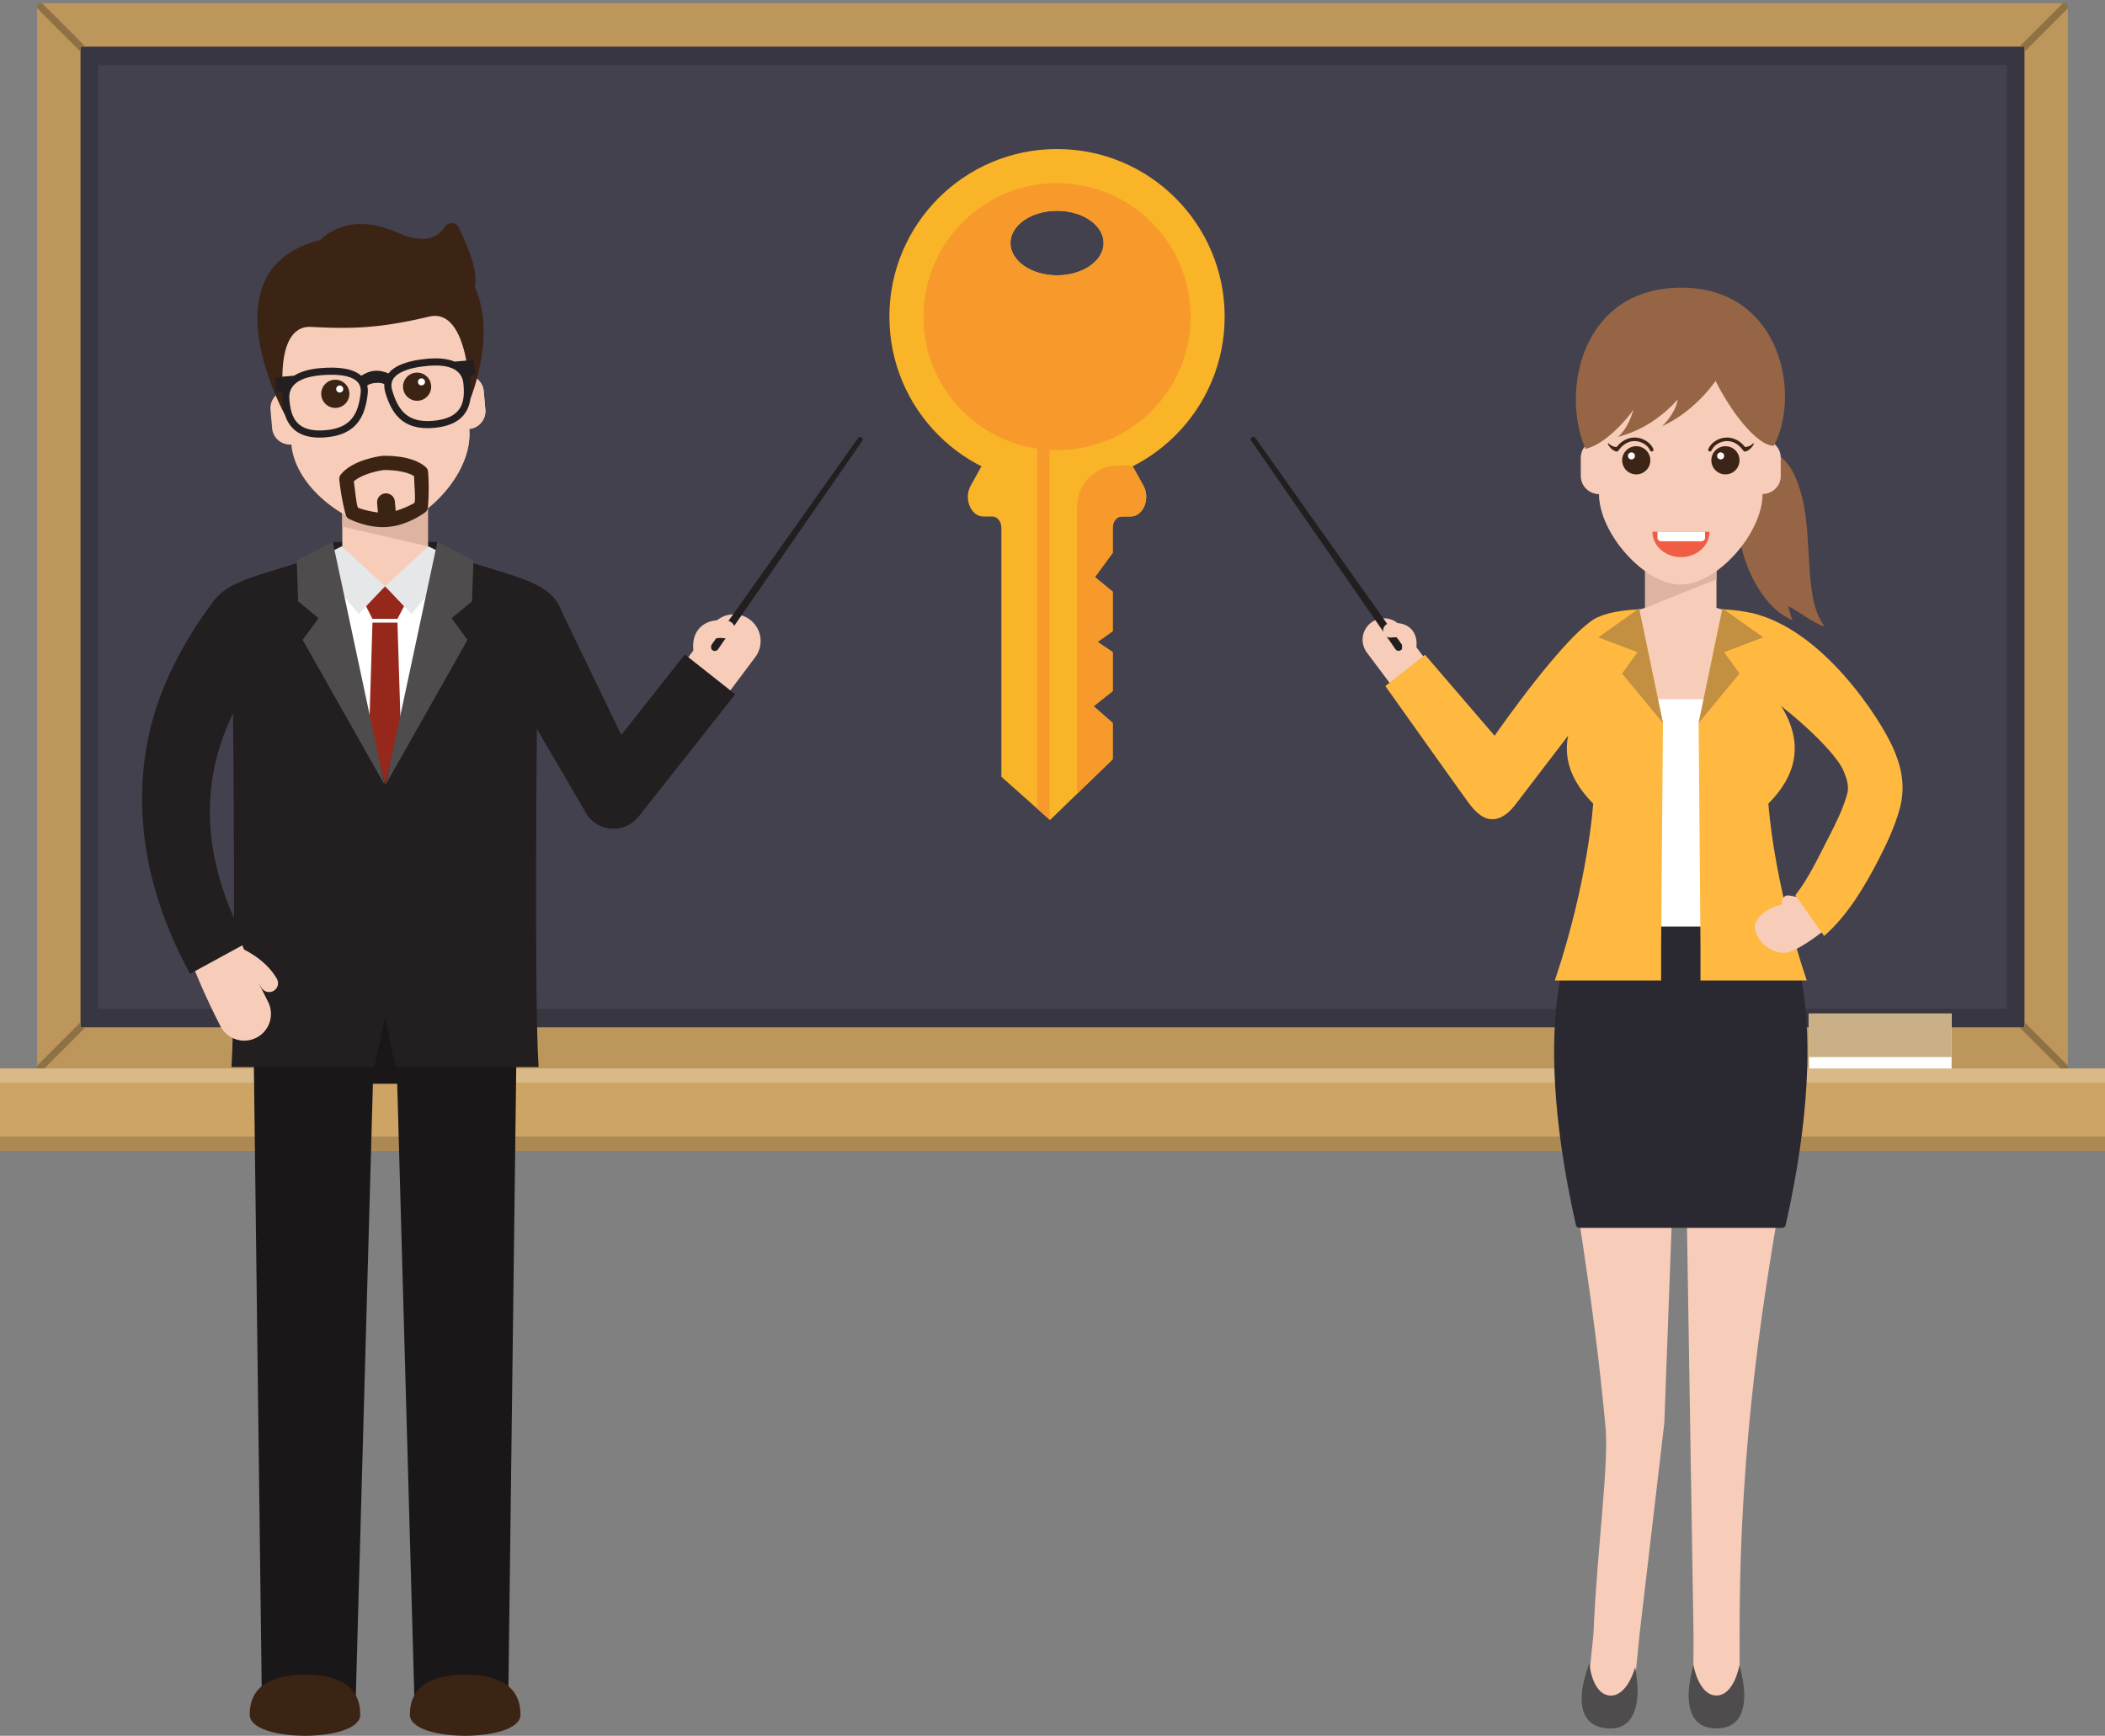<?xml version="1.0" encoding="utf-8"?>
<!-- Generator: Adobe Illustrator 22.1.0, SVG Export Plug-In . SVG Version: 6.00 Build 0)  -->
<svg version="1.1" id="Ebene_1" xmlns="http://www.w3.org/2000/svg" xmlns:xlink="http://www.w3.org/1999/xlink" x="0px" y="0px"
	 viewBox="0 0 944 778.5" style="enable-background:new 0 0 944 778.5;" xml:space="preserve">
<rect x="0" y="0" width="944" height="778.5" fill="#808080" stroke="none"/>
<style type="text/css">
	.st0{display:none;fill:#CECECE;}
	.st1{fill:#383640;}
	.st2{fill:#43414D;}
	.st3{fill:#BD965C;}
	.st4{fill:#8E7145;}
	.st5{fill:#CEA464;}
	.st6{fill:#AC8953;}
	.st7{fill:#D9B988;}
	.st8{fill:#FFFFFF;}
	.st9{fill:#CAB086;}
	.st10{display:none;fill:#E1E1E1;}
	.st11{fill:#231F20;}
	.st12{fill:#F7CDB9;}
	.st13{fill:#DEB4A0;}
	.st14{fill:#1A1718;}
	.st15{fill:#3C2415;}
	.st16{fill:#42404D;}
	.st17{fill:#96281B;}
	.st18{fill:#E6E7E8;}
	.st19{fill:#4F4C4D;}
	.st20{fill:#2A2932;}
	.st21{fill:#FFB941;}
	.st22{fill:#C38F40;}
	.st23{fill:#966545;}
	.st24{opacity:0.8;fill:#F7CDB9;enable-background:new    ;}
	.st25{fill:#3C2417;}
	.st26{fill:#F05D44;}
	.st27{display:none;opacity:0.29;fill:#C1BFBD;enable-background:new    ;}
	.st28{fill:#F9B428;}
	.st29{fill:#F79A2B;}
</style>
<g id="teacher_2_">
	<g id="black_board_1_">
		<polygon class="st0" points="935.35,496.08 935.35,17.48 24.65,17.48 24.65,496.08 8,496.08 8,496.83 8,502.48 8,526.48 8,532.88 
			8,533.74 952,533.74 952,532.88 952,526.48 952,502.48 952,496.83 952,496.08 		"/>
		<g>
			<rect x="26.38" y="11.2" class="st1" width="891.25" height="459.28"/>
			<rect x="44" y="29.2" class="st2" width="856" height="423.28"/>
			<path class="st3" d="M16.65,1.48h910.69v478.73H16.65V1.48 M36.1,460.76h871.8V20.93H36.1V460.76z"/>
			<polygon class="st4" points="38.35,20.92 36.1,20.92 36.1,23.18 16.66,3.74 16.66,1.48 18.91,1.48 			"/>
			<polygon class="st4" points="905.65,20.92 907.9,20.92 907.9,23.18 927.34,3.74 927.34,1.48 925.09,1.48 			"/>
			<polygon class="st4" points="905.65,460.76 907.9,460.76 907.9,458.5 927.34,477.95 927.34,480.2 925.09,480.2 			"/>
			<polygon class="st4" points="38.35,460.76 36.1,460.76 36.1,458.5 16.66,477.95 16.66,480.2 18.91,480.2 			"/>
			<g>
				<rect y="479.23" class="st5" width="944" height="36.91"/>
				<rect y="509.74" class="st6" width="944" height="6.4"/>
				<rect y="479.23" class="st7" width="944" height="6.4"/>
			</g>
		</g>
		<path class="st8" d="M795.2,478.88h-33.6c-2.21,0-4-1.79-4-4s1.79-4,4-4h33.6c2.21,0,4,1.79,4,4S797.41,478.88,795.2,478.88z"/>
		<g>
			<rect x="811.2" y="454.58" class="st8" width="64" height="24.64"/>
			<rect x="811.2" y="454.58" class="st9" width="64" height="19.52"/>
		</g>
	</g>
	<g id="man_12_">
		<ellipse class="st10" cx="171.13" cy="769.23" rx="80" ry="20"/>
		<path class="st0" d="M390.39,200.2c-0.19-0.14-0.42-0.22-0.66-0.22c-0.37,0-0.71,0.18-0.93,0.48c0,0-37.74,53.28-56.02,79.07
			c-2.59,0.07-5.14,0.99-7.22,2.68c-3.27,0.25-5.9,1.39-7.81,3.43c-3.31,3.56-3.04,8.34-2.8,10.1l-2.27,3.03l-1.58-1.24
			l-28.49,36.08l-27.04-56c-4.32-11.73-18.23-14.32-39.3-21.05l0.04-1.2l-16.16-8.31h-4.25v-15.11c0.24-0.19,0.49-0.38,0.73-0.58
			c0.18-0.15,0.35-0.31,0.53-0.46c0.34-0.29,0.67-0.57,1-0.86c0.2-0.18,0.4-0.38,0.61-0.56c0.3-0.28,0.6-0.55,0.89-0.83l0.24-0.24
			c0.41-0.4,0.82-0.8,1.22-1.21l0.03-0.03c0.47-0.49,0.94-0.98,1.39-1.49c0.15-0.16,0.29-0.33,0.44-0.49
			c0.31-0.36,0.63-0.71,0.93-1.08c0.14-0.16,0.27-0.33,0.41-0.5c0.31-0.37,0.61-0.74,0.91-1.12c0.17-0.23,0.34-0.46,0.51-0.68
			c0.25-0.33,0.5-0.66,0.75-1c0.15-0.21,0.29-0.43,0.44-0.64c0.25-0.36,0.5-0.71,0.74-1.08c0.15-0.22,0.29-0.46,0.44-0.69
			c0.23-0.35,0.46-0.71,0.68-1.07c0.23-0.39,0.46-0.79,0.68-1.19c0.12-0.2,0.24-0.4,0.35-0.6c0.15-0.29,0.29-0.57,0.44-0.86
			c0.17-0.32,0.35-0.65,0.51-0.98c0.05-0.09,0.09-0.19,0.14-0.29c0.25-0.52,0.49-1.04,0.72-1.56c0.06-0.15,0.11-0.3,0.17-0.45
			c0.2-0.48,0.4-0.96,0.59-1.44c0.15-0.42,0.29-0.84,0.43-1.26c0.07-0.21,0.15-0.43,0.22-0.65c0.18-0.58,0.35-1.17,0.5-1.76
			c0.01-0.05,0.03-0.11,0.04-0.16c0.15-0.59,0.28-1.18,0.4-1.77c0.01-0.06,0.02-0.11,0.03-0.17c0.07-0.34,0.11-0.68,0.16-1.02
			c0.05-0.31,0.11-0.61,0.15-0.92v-0.01c0.16-1.29,0.24-2.6,0.22-3.9c-0.01-0.65-0.04-1.3-0.1-1.95c4.37-0.41,7.6-4.27,7.22-8.66
			l-0.73-8.29c-0.2-2.3-1.37-4.28-3.06-5.59c2.74-10.31,5.46-27.28-0.98-41.22c1.29-5.47-0.89-13.78-7.2-26.62
			c-1.21-2.46-4.59-2.61-6.11-0.32c-4.32,6.51-11.3,7.06-21.78,2.47c-15.46-6.75-26.98-3.44-34.21,3.49
			c-40.34,10.01-27.83,51.29-19.94,69.77c-0.02,0.03-0.05,0.05-0.07,0.07c-1.59,1.62-2.49,3.88-2.28,6.32l0.73,8.29
			c0.38,4.38,4.22,7.63,8.62,7.27c1.11,12.7,11.52,24.18,22.85,30.89v12.79h-4.27l-16.16,8.31l0.04,1.2
			c-17.33,5.53-29.81,8.26-36.1,15.57c0,0-0.17,0.21-0.48,0.59c-0.11,0.14-0.22,0.27-0.32,0.41c-3.64,4.6-18.78,24.69-26.56,49.65
			c-8.09,25.94-11.94,67.47,15.59,117.98l2.24-1.22c3.2,7.87,6.95,16.09,11.35,24.67c1.25,2.45,3.24,4.26,5.54,5.35
			c-0.1,3.65-0.22,6.91-0.35,9.67c-0.06,1.21-0.12,2.33-0.19,3.34h10.02l0.42,33.57h52.24c0.45-16.11,0.73-26.05,0.73-26.05
			c0.14,0,10.9,0,10.9,0s0.28,9.94,0.73,26.05h52.24l0.42-33.57h10.02c-0.07-1.01-0.13-2.13-0.19-3.34
			c-1.48-30.31-0.81-120.75-0.56-148.26l21.13,36.15c2.04,4.61,6.35,7.83,11.36,8.46c0.61,0.08,1.21,0.11,1.82,0.11
			c4.37,0,8.55-1.99,11.3-5.47l43.3-54.85l-2.19-1.72l11.19-14.94c3.98-5.3,2.9-12.82-2.41-16.8c-1.17-0.87-2.45-1.49-3.78-1.88
			l54.15-78.26C391.02,201.26,390.9,200.55,390.39,200.2z M108.52,324.04c0.07,7.38,0.48,51.03,0.42,91.62
			C91.29,376,98.36,344.55,108.52,324.04z"/>
		<rect x="149.23" y="243.05" class="st11" width="46.92" height="19.9"/>
		<g>
			<polygon class="st12" points="197.88,249.02 191.9,246.27 191.9,227.25 153.5,227.25 153.5,246.27 147.49,248.86 149.09,302.8 
				153.5,302.8 153.5,311.07 191.9,311.07 191.9,302.8 196.28,302.8 			"/>
			<polygon class="st13" points="153.5,227.25 153.5,236.17 191.9,245.01 191.9,227.25 			"/>
		</g>
		<g>
			<path class="st14" d="M179.88,439.93c-0.15,0-14.37,0-14.37,0c-0.01,0-52.15,0-52.15,0l4.06,321.64h42.12
				c0,0,7.68-275.49,7.69-275.49c0.14,0,10.9,0,10.9,0c0.01,0,7.69,275.49,7.69,275.49h42.12L232,439.93H179.88z"/>
			<path class="st15" d="M233.41,769.08c0,12.57-49.6,12.57-49.6,0s9.34-17.95,24.8-17.95
				C224.08,751.13,233.41,756.51,233.41,769.08z"/>
			<path class="st15" d="M111.97,769.08c0,12.57,49.6,12.57,49.6,0s-9.34-17.95-24.8-17.95
				C121.3,751.13,111.97,756.51,111.97,769.08z"/>
		</g>
		<g>
			<g>
				<polygon class="st11" points="232.51,452.41 113.93,452.41 113.93,439.95 232.58,439.95 				"/>
				<path class="st16" d="M178.55,455.7h-10.27c-3.87,0-7.02-3.15-7.02-7.02v-5.02c0-3.87,3.15-7.02,7.02-7.02h10.27
					c3.87,0,7.02,3.15,7.02,7.02v5.02C185.57,452.56,182.42,455.7,178.55,455.7z M168.28,440.11c-1.96,0-3.56,1.6-3.56,3.56v5.02
					c0,1.96,1.6,3.56,3.56,3.56h10.27c1.96,0,3.56-1.6,3.56-3.56v-5.02c0-1.96-1.6-3.56-3.56-3.56H168.28z"/>
			</g>
			<g>
				<path class="st8" d="M198.42,249.15l-1.43,5.36c-2.47,7.07-8.8,18.64-23.83,18.64c-16.96,0-23.43-14.73-25.43-21.11l-0.77-2.89
					c-31.23,11.73-21.65,109.54-21.65,109.54l-0.2,81.24l47.65,0.01l50.21-0.01l-1.31-81.24
					C221.67,358.69,229.65,260.88,198.42,249.15z"/>
				<polygon class="st17" points="181.93,270.51 178.24,277.57 167.03,277.57 163.45,270.51 172.69,262.95 				"/>
				<path class="st18" d="M172.69,262.95l-11.81,12.43l-20.19-24.09c0.03-0.02,12.6-6.28,12.6-6.28l4.74,4.39L172.69,262.95z"/>
				<polygon class="st18" points="192.1,245.03 172.69,262.95 184.5,275.39 204.69,251.29 				"/>
				<polygon class="st17" points="178.24,279.25 182.81,426.26 172.69,437.45 162.57,426.26 167.03,279.25 				"/>
			</g>
			<path class="st11" d="M252.59,277.46c-3.06-17.93-22.93-17.94-54.17-29.67l-25.74,104.16l-25.74-104.16
				c-31.23,11.73-51.1,11.74-54.17,29.67c-4.95,28.98,11.59,41.64,11.72,41.47c0,0,1.35,128.63-0.68,159.64l64.06,0.01l4.8-22.4
				l4.8,22.4l64.06-0.01c-2.03-31.01-0.68-159.64-0.68-159.64C241,319.1,257.54,306.44,252.59,277.46z"/>
			<g>
				<g>
					<polygon class="st19" points="133.07,251.36 133.7,269.71 142.86,277.25 135.73,286.99 172.45,351.95 149.23,243.05 					"/>
				</g>
				<g>
					<polygon class="st19" points="212.31,251.36 211.68,269.71 202.52,277.25 209.65,286.99 172.93,351.95 196.15,243.05 					"/>
				</g>
			</g>
		</g>
		<g>
			<path class="st12" d="M309.03,326.31c-2.5,0-5.03-0.78-7.18-2.4c-5.3-3.97-6.38-11.5-2.41-16.8l20.07-26.79
				c3.98-5.3,11.49-6.38,16.8-2.41c5.3,3.97,6.38,11.5,2.41,16.8l-20.07,26.79C316.29,324.65,312.68,326.31,309.03,326.31z"/>
			<path class="st11" d="M275.11,371.69c-0.6,0-1.21-0.04-1.81-0.11c-5.01-0.63-9.32-3.85-11.36-8.46l-38.55-65.93l26.57-26.93
				l28.67,59.35l28.49-36.08l22.6,17.85l-43.3,54.84C283.66,369.7,279.48,371.69,275.11,371.69z"/>
			<path class="st11" d="M320.55,291.98c-0.36,0-0.71-0.11-1.01-0.32c-0.8-0.56-1.01-1.66-0.45-2.47
				c0.07-0.09,65.71-92.74,65.71-92.74c0.21-0.3,0.56-0.48,0.93-0.48c0.24,0,0.46,0.07,0.66,0.21c0.51,0.36,0.63,1.06,0.28,1.57
				l-64.66,93.45C321.68,291.7,321.13,291.98,320.55,291.98z"/>
			<path class="st12" d="M314.97,295.58c-1.86,0-3.52-1.3-3.91-3.2c-0.13-0.66-1.21-6.55,2.7-10.74c2.73-2.92,6.89-4.03,12.36-3.3
				c2.19,0.29,3.73,2.31,3.43,4.5c-0.29,2.19-2.31,3.74-4.5,3.43c-2.69-0.36-4.62-0.07-5.45,0.83c-0.99,1.06-0.79,3.28-0.71,3.67
				c0.44,2.16-0.95,4.28-3.11,4.72C315.51,295.55,315.24,295.58,314.97,295.58z"/>
		</g>
		<g>
			<path class="st12" d="M120.85,444.95c-1.42,0.05-2.83-0.66-3.6-1.98c-3.78-6.47-11.27-9.86-11.35-9.89
				c-2.03-0.88-2.96-3.23-2.08-5.26s3.24-2.96,5.26-2.08c0.4,0.18,9.93,4.38,15.07,13.2c1.11,1.91,0.47,4.36-1.44,5.47
				C122.13,444.76,121.49,444.93,120.85,444.95z"/>
			<path class="st12" d="M83.29,424.61c3.97,11.1,9.07,22.97,15.55,35.61c2.13,4.15,6.33,6.53,10.69,6.53
				c1.84,0,3.71-0.43,5.46-1.32c5.9-3.02,8.23-10.25,5.21-16.15c-6.27-12.24-11.12-23.57-14.81-34.02L83.29,424.61z"/>
			<path class="st11" d="M85.24,436.76c-27.54-50.51-23.68-92.03-15.6-117.97C78.52,290.3,97,268.14,97,268.14l26.73,25.05
				c-1.97,2.07-55.86,51.57-13.21,129.79L85.24,436.76z"/>
		</g>
		<g>
			<g>
				<path class="st12" d="M210.19,168.26l-0.18-16.95c-1.93-22.01-24.53-38.01-46.52-36.08c-22.01,1.93-41.48,21.6-39.55,43.61
					l2.76,16.7c-1.21,0.4-2.27,1.07-3.13,1.94c-1.59,1.62-2.49,3.88-2.27,6.32l0.73,8.29c0.38,4.38,4.22,7.63,8.62,7.27
					c1.82,20.79,28.52,38.31,43.44,37s38.17-23.19,36.35-43.98c4.37-0.41,7.6-4.27,7.22-8.66l-0.73-8.29
					C216.61,171.7,213.74,168.81,210.19,168.26z"/>
				<path class="st12" d="M210.19,168.26l-0.18-16.95c-1.93-22.01-24.53-38.01-46.52-36.08c0,0,0,0-0.01,0l4.95,56.58
					c-4.73,12.87-6.91,31.12-6.91,31.12l9.56-0.84l3,34.27l0,0c0,0,0,0,0.01,0c14.92-1.31,38.17-23.19,36.35-43.98
					c4.37-0.41,7.6-4.27,7.22-8.66l-0.73-8.29C216.61,171.7,213.74,168.81,210.19,168.26z"/>
				<g>
					<g>
						<path class="st12" d="M156.79,177.46c0.43,3.46-2.04,6.62-5.5,7.04c-3.46,0.43-6.62-2.04-7.04-5.5
							c-0.43-3.46,2.04-6.62,5.5-7.04C153.22,171.54,156.37,174,156.79,177.46z"/>
						<ellipse class="st15" cx="150.37" cy="176.63" rx="6.32" ry="6.32"/>
						<path class="st8" d="M153.92,174.29c0.11,0.87-0.51,1.65-1.38,1.76c-0.87,0.11-1.65-0.51-1.76-1.38
							c-0.11-0.87,0.51-1.65,1.38-1.76C153.02,172.81,153.81,173.43,153.92,174.29z"/>
					</g>
					<g>
						<path class="st12" d="M193.45,174.25c0.43,3.46-2.04,6.62-5.5,7.04c-3.46,0.43-6.62-2.04-7.04-5.5
							c-0.43-3.46,2.04-6.62,5.5-7.04C189.88,168.33,193.03,170.79,193.45,174.25z"/>
						<path class="st15" d="M193.32,172.66c0.43,3.46-2.04,6.62-5.5,7.04c-3.46,0.43-6.62-2.04-7.04-5.5s2.04-6.62,5.5-7.04
							C189.74,166.73,192.89,169.2,193.32,172.66z"/>
						<path class="st8" d="M190.58,171.09c0.11,0.87-0.51,1.65-1.38,1.76c-0.87,0.11-1.65-0.51-1.76-1.38
							c-0.11-0.87,0.51-1.65,1.38-1.76C189.68,169.61,190.47,170.22,190.58,171.09z"/>
					</g>
				</g>
			</g>
			<path class="st15" d="M190.91,209.46c-6.23-5.47-18.15-5.06-19.49-5c-0.08,0-0.17,0.01-0.25,0.02
				c-1.33,0.17-13.13,1.84-18.32,8.31c-0.52,0.65-0.77,1.48-0.69,2.31c0.79,8.22,2.86,15.92,3.01,16.24
				c0.25,0.51,0.62,0.94,1.09,1.25c0.29,0.19,8.72,4.55,17.81,3.75s16.65-6.55,16.9-6.79c0.41-0.39,0.71-0.88,0.86-1.43
				c0.1-0.34,0.79-8.28,0.15-16.51C191.92,210.78,191.53,210,190.91,209.46z M185.92,225.46c-1.09,0.86-5.13,2.69-8.46,3.72
				l-0.37-4.27c-0.19-2.2-2.13-3.83-4.33-3.64c-2.2,0.19-3.83,2.13-3.64,4.33l0.37,4.27c-3.45-0.44-7.74-1.54-8.96-2.19
				c-0.82-1.86-1.11-6.7-1.84-11.79c3.45-3.12,10.4-4.67,13.16-5.05c2.78-0.11,9.89,0.21,13.83,2.68
				C185.85,218.64,186.4,223.47,185.92,225.46z"/>
			<path class="st15" d="M212.89,128.63c1.28-5.47-0.9-13.78-7.2-26.62c-1.21-2.47-4.59-2.62-6.11-0.33
				c-4.32,6.51-11.3,7.06-21.78,2.48c-15.45-6.76-26.98-3.45-34.21,3.49c-52.4,13-15.62,78.79-15.62,78.79s-7.25-40.9,11.67-39.82
				c11.63,0.67,20.19,0.49,26.59-0.12c6.4-0.51,14.87-1.82,26.2-4.5c18.44-4.35,18.41,37.19,18.41,37.19
				S222.88,150.25,212.89,128.63z"/>
			<path class="st11" d="M212.5,161.44l-8.63,0.75c-2.85-1.19-6.75-1.77-12.09-1.3c-8.88,0.78-14.76,3.01-17.56,6.6
				c-1.53-0.68-3.8-1.4-6.27-1.18c-2.45,0.21-4.54,1.3-5.93,2.23c-3.39-3.04-9.56-4.21-18.42-3.43c-5.34,0.47-9.08,1.71-11.68,3.38
				l-8.69,0.76l0.54,6.21l2.94,0.75c-0.19,1.19-0.21,2.38-0.11,3.52c0.68,7.72,3.45,17.82,19.7,16.4
				c14.51-1.27,17.54-10.53,18.59-19.43c0.16-1.35,0.08-2.61-0.21-3.78c0.67-0.51,1.8-1.01,3.73-1.18c1.98-0.17,3.2,0.14,3.94,0.55
				c-0.07,1.19,0.07,2.44,0.45,3.73c2.57,8.58,7.16,17.17,21.68,15.9c16.25-1.42,17.23-11.85,16.56-19.57
				c-0.1-1.15-0.33-2.32-0.72-3.47l2.71-1.23L212.5,161.44z M161.73,176.34c-1.09,9.24-4.17,15.6-15.69,16.61
				c-13.13,1.15-15.56-5.81-16.24-13.49c-0.21-2.44-0.86-9.85,14.08-11.16c10.31-0.9,14.58,1.08,16.34,2.89
				C161.48,172.48,161.98,174.21,161.73,176.34z M194.22,188.74c-11.52,1.01-15.66-4.72-18.33-13.64c-0.62-2.05-0.42-3.85,0.59-5.33
				c1.42-2.1,5.28-4.79,15.59-5.69c14.94-1.31,15.59,6.11,15.8,8.55C208.54,180.32,207.35,187.59,194.22,188.74z"/>
		</g>
	</g>
	<g id="woman_10_">
		<ellipse class="st10" cx="755.24" cy="765.95" rx="80" ry="20"/>
		<g>
			<polygon class="st12" points="737.76,272.64 737.76,252.23 769.76,252.23 769.76,272.64 777.76,274.86 769.76,324.85 
				737.76,324.85 729.76,274.86 			"/>
			<polygon class="st13" points="769.76,252.37 769.76,259.79 737.76,272.64 737.76,252.37 			"/>
		</g>
		<g>
			<path class="st12" d="M800.47,423.75h-46.71h-46.71c-21.43,36.88,1.89,97.98,12.83,214.94c1.98,16.63-3.74,56.1-5.3,94.43
				l-3.23,31.54h20.8l3.1-31.54l11.12-94.84l5.64-152.13h1.75h1.75l3.96,246.98l-0.1,31.54h20.8l-0.03-31.54
				C779.86,552.49,827.05,469.49,800.47,423.75z"/>
			<path class="st19" d="M759.42,746.78c0,0,2.34,13.66,10.33,13.66c7.98,0,10.33-13.66,10.33-13.66s2.15,7.94,2.15,13.2
				c0,9.75-3.86,15.23-12.48,15.23s-12.48-5.48-12.48-15.23C757.27,754.73,759.42,746.78,759.42,746.78z"/>
			<path class="st19" d="M733.31,747.74c0,0-3.52,13.41-11.48,12.71c-7.95-0.7-9.1-14.51-9.1-14.51s-2.84,7.73-3.3,12.97
				c-0.85,9.71,2.52,15.51,11.11,16.26c8.58,0.75,12.91-4.37,13.76-14.08C734.77,755.84,733.31,747.74,733.31,747.74z"/>
		</g>
		<path class="st20" d="M707.28,415.55h46.48h46.48c0,0,22.87,35.02,0.51,134.09c-0.15,0.64-1.04,1.08-1.7,1.08h-45.29h-45.29
			c-0.66,0-1.55-0.44-1.7-1.08C684.4,450.57,707.28,415.55,707.28,415.55z"/>
		<g>
			<g>
				<rect x="720.94" y="313.62" class="st8" width="65.01" height="101.93"/>
				<g>
					<path class="st21" d="M761.76,324.3l10.66-51.04c45.04,2.36,14.5,26.26,24.72,40.9c15.9,22.79,3.5,38.51-4.09,46.26
						c0,0,2.14,34.68,17.21,79.34h-47.67v-16.25L761.76,324.3z"/>
					<polygon class="st22" points="790.73,285.87 773.19,292.5 780.08,302.1 761.76,324.3 772.45,272.85 					"/>
				</g>
				<g>
					<path class="st21" d="M745.76,324.3l-10.66-51.04c-45.04,2.36-14.5,26.26-24.72,40.9c-15.9,22.79-3.5,38.51,4.09,46.26
						c0,0-2.14,34.68-17.2,79.34h47.67v-16.25L745.76,324.3z"/>
					<polygon class="st22" points="716.79,285.87 734.32,292.5 727.44,302.1 745.76,324.3 735.07,272.85 					"/>
				</g>
			</g>
			<g>
				<path class="st12" d="M636.73,317.95c2,0,4.02-0.62,5.75-1.92c4.24-3.18,5.11-9.2,1.93-13.44l-16.06-21.43
					c-3.18-4.24-9.2-5.11-13.44-1.93s-5.11,9.2-1.93,13.44l16.06,21.43C630.92,316.63,633.81,317.95,636.73,317.95z"/>
				<path class="st11" d="M627.22,291.91c0.36,0,0.71-0.11,1.01-0.32c0.8-0.56,1.01-1.66,0.45-2.47
					c-0.07-0.09-65.71-92.74-65.71-92.74c-0.21-0.3-0.56-0.48-0.93-0.48c-0.24,0-0.46,0.07-0.66,0.21c-0.5,0.36-0.63,1.06-0.28,1.57
					l64.66,93.45C626.09,291.62,626.63,291.91,627.22,291.91z"/>
				<path class="st12" d="M631.97,293.37c1.49,0,2.82-1.04,3.13-2.56c0.11-0.53,0.97-5.24-2.16-8.59c-2.18-2.34-5.51-3.22-9.89-2.64
					c-1.75,0.23-2.98,1.85-2.75,3.6s1.85,2.99,3.6,2.75c2.15-0.29,3.69-0.05,4.36,0.66c0.79,0.85,0.63,2.62,0.57,2.93
					c-0.35,1.73,0.76,3.42,2.49,3.78C631.54,293.34,631.76,293.37,631.97,293.37z"/>
			</g>
			<g>
				<g>
					<path class="st12" d="M801.75,401.59c2.22,0,21.05,4.13,14.22,9.15c-2.38,1.75-7.78-2.15-10.4-2.69
						c-1.92-0.4-4.85,0.15-6.05-1.74C798.43,404.62,799.52,401.57,801.75,401.59C809.15,401.6,800.36,401.58,801.75,401.59z"/>
					<path class="st12" d="M800.68,405.52c6.07-0.47,13.81-8.66,14.84-8.21c0.46,0.2,8.33,13.54,7.85,14.99
						c-0.52,1.58-16.24,14.42-22.72,15.02c-5.47,0.5-12.84-4.53-13.62-11.07C786.38,410.71,795.21,405.9,800.68,405.52z"/>
				</g>
				<path class="st21" d="M818.03,419.78c10.7-9.28,18.39-22.59,24.43-34.26c3.29-6.36,6.97-13.98,9.35-22.31
					c3.24-11.33,0.27-20.59-2.68-27.4c-5.76-13.29-32.2-54.47-64.55-61.06l10,13.14l-9.26,19.74c11.67,5.89,36.98,27.87,41.34,37.93
					c2.38,5.5,2.39,8.18,1.6,10.94c-1.79,6.26-4.82,12.5-7.55,17.79c-5.34,10.32-9.52,19.48-15.57,27.23L818.03,419.78z"/>
			</g>
			<g>
				<path class="st21" d="M669.29,367.43c4.55,0,8.13-3.72,10.53-6.86s38.03-49.74,38.03-49.74l-3.88-18.92l2.66-15.09
					c-13.72,6.01-46.37,53.17-46.37,53.17l-31.21-36.32l-17.79,14.03c0,0,35.02,49.29,37.2,52.19c2.18,2.91,5.75,7.39,10.45,7.54
					C669.04,367.43,669.17,367.43,669.29,367.43z"/>
			</g>
		</g>
		<g>
			<path class="st23" d="M818.23,280.99c-5.61-1.68-11.1-6.66-16.4-9.14c0.59,1.24,1.33,5.28,2.19,6.34
				c-5.75-2.23-10.31-6.79-13.85-11.84c-9-12.83-12.13-29.14-11.01-44.78c0.25-3.52,0.72-7.09,2.15-10.32
				c1.07-2.43,2.68-4.62,4.67-6.37c1.27-1.12,2.74-2.08,4.4-2.43c2.15-0.45,4.4,0.18,6.32,1.25c4.57,2.55,7.4,7.38,9.28,12.27
				c5.72,14.93,4.29,31.51,6.31,47.37C813.07,269.56,814.5,275.93,818.23,280.99z"/>
			<path class="st12" d="M717.13,197.23v-16.64c0-17.67,20.46-40,36.65-40s36.65,22.33,36.65,40v16.64c4.5,0,8.15,3.58,8.15,8v8.32
				c0,4.42-3.65,8-8.15,8c0,17.67-20.46,40.64-36.65,40.64c-16.2,0-36.65-22.97-36.65-40.64c-4.5,0-8.15-3.58-8.15-8v-8.32
				C708.98,200.81,712.63,197.23,717.13,197.23z"/>
			<path class="st24" d="M753.78,232.59v29.6c-16.2,0-36.65-22.97-36.65-40.64c-4.5,0-8.15-3.58-8.15-8v-8.32c0-4.42,3.65-8,8.15-8
				v-16.64c0-17.67,20.46-40,36.65-40v64.8c5.94,12.41,8.15,25.6,8.15,25.6L753.78,232.59z"/>
			<g>
				<g>
					<circle class="st12" cx="773.78" cy="208.05" r="6.32"/>
					<circle class="st25" cx="773.78" cy="206.45" r="6.32"/>
					<path class="st8" d="M770.06,204.42c-0.03,0.87,0.65,1.6,1.52,1.63s1.6-0.65,1.63-1.52s-0.65-1.6-1.52-1.63
						S770.09,203.55,770.06,204.42z"/>
					<path class="st25" d="M766.09,201.4c1.17-2.71,4.15-4.76,7.43-5.11c2.01-0.22,5.78,0.08,9.03,4.18c0.16,0.01,0.3,0.02,0.48,0
						c0.36-0.03,0.86-0.15,1.35-0.36c1-0.4,1.82-1.24,1.82-1.24c0.06-0.06,0.15-0.08,0.23-0.04c0.1,0.05,0.14,0.17,0.09,0.26
						c0,0-0.12,0.27-0.36,0.67c-0.23,0.4-0.6,0.91-1.08,1.36c-0.47,0.45-1.02,0.84-1.49,1.07c-0.23,0.12-0.44,0.2-0.6,0.26
						c-0.15,0.05-0.31,0.08-0.28,0.08c-0.44,0.04-0.83-0.19-1.02-0.56c-2.12-2.97-4.96-4.42-7.99-4.1c-2.68,0.29-5.2,1.99-6.13,4.15
						c-0.18,0.41-0.65,0.59-1.05,0.42C766.11,202.28,765.92,201.81,766.09,201.4z"/>
				</g>
				<g>
					<circle class="st12" cx="733.78" cy="208.05" r="6.32"/>
					<circle class="st25" cx="733.78" cy="206.45" r="6.32"/>
					<path class="st8" d="M730.06,204.42c-0.03,0.87,0.65,1.6,1.52,1.63s1.6-0.65,1.63-1.52s-0.65-1.6-1.52-1.63
						S730.09,203.55,730.06,204.42z"/>
					<path class="st25" d="M741.47,201.4c-1.17-2.71-4.15-4.76-7.43-5.11c-2.01-0.22-5.78,0.08-9.03,4.18
						c-0.16,0.01-0.3,0.02-0.48,0c-0.36-0.03-0.86-0.15-1.35-0.36c-1-0.4-1.82-1.24-1.82-1.24c-0.06-0.06-0.15-0.08-0.23-0.04
						c-0.1,0.05-0.14,0.17-0.09,0.26c0,0,0.12,0.27,0.36,0.67c0.23,0.4,0.6,0.91,1.07,1.36c0.47,0.45,1.02,0.84,1.49,1.07
						c0.23,0.12,0.44,0.2,0.6,0.26c0.15,0.05,0.31,0.08,0.28,0.08c0.44,0.04,0.83-0.19,1.02-0.56c2.12-2.97,4.96-4.42,7.99-4.1
						c2.68,0.29,5.2,1.99,6.13,4.15c0.18,0.41,0.65,0.59,1.05,0.42C741.45,202.28,741.64,201.81,741.47,201.4z"/>
				</g>
			</g>
			<g>
				<path class="st26" d="M741.04,238.5c0,6.28,5.73,11.38,12.8,11.38s12.8-5.09,12.8-11.38H741.04z"/>
				<path class="st8" d="M744.91,242.76h18.13c0.88,0,1.6-0.72,1.6-1.6v-2.67h-21.33v2.67
					C743.31,242.05,744.03,242.76,744.91,242.76z"/>
			</g>
			<path class="st23" d="M732.48,183.81c-1.09,3.9-3.22,9.06-6.91,12.13c10.88-2.78,20.14-9.22,26.85-16.83
				c-0.66,3.94-3.15,8.22-7.01,12.02c2.93-1.3,5.78-2.98,8.5-4.9c6.06-4.26,11.46-9.78,15.46-15.38
				c6.34,12.85,18.12,28.87,26.07,29.11c12.38-22.77,3.32-70.94-41.48-70.94s-54.15,46.58-42.93,72.28
				C720.04,199.37,729.96,187.54,732.48,183.81z"/>
		</g>
	</g>
</g>
<g id="Ebene_1_1_">
</g>
<g id="OBJECTS">
	<g>
		<path class="st27" d="M449.83,215.21l-4.82,8.67c-3.24,5.83,0.07,13.84,5.72,13.84h4.01c2.23,0,4.03,2.27,4.03,5.08v111.65
			l21.81,19.4l28.11-27.24V330.3c-1.53-1.35-3.12-2.74-4.5-3.95c-0.92-0.81-1.76-1.53-2.42-2.11c-1-0.87-1.63-1.42-1.63-1.42
			s1.19-0.94,2.85-2.26c0.83-0.66,1.78-1.41,2.76-2.2c0.98-0.78,1.99-1.59,2.94-2.35v-17.49l-6.77-4.53l6.77-4.85v-17.72l-7.96-6.53
			l7.96-10.87v-11.23c0-1.76,0.7-3.3,1.78-4.21c0.64-0.55,1.42-0.87,2.26-0.87h4.01l0,0c1.06,0,2.04-0.28,2.9-0.78
			c3.76-2.15,5.45-8.33,2.81-13.06l-4.82-8.67c24.49-12.4,41.28-37.79,41.28-67.12c0-41.51-33.65-75.18-75.18-75.18
			s-75.18,33.67-75.18,75.18C408.55,177.42,425.35,202.81,449.83,215.21z M483.74,100.6c11.53,0,20.89,6.47,20.89,14.46
			s-9.36,14.49-20.89,14.49s-20.89-6.49-20.89-14.49C462.85,107.07,472.21,100.6,483.74,100.6z"/>
		<g>
			<path class="st28" d="M474.03,66.84c-41.53,0-75.18,33.67-75.18,75.18c0,41.53,33.65,75.2,75.18,75.2s75.18-33.67,75.18-75.2
				C549.21,100.52,515.56,66.84,474.03,66.84z M474.03,123.49c-11.53,0-20.89-6.49-20.89-14.49c0-7.99,9.36-14.46,20.89-14.46
				s20.89,6.47,20.89,14.46C494.92,116.99,485.56,123.49,474.03,123.49z"/>
			<path class="st28" d="M512.75,217.82l-11.79-21.24l-25.26-11.79l-1.67-0.78l-1.67,0.78l-25.26,11.79l-11.79,21.24
				c-3.24,5.83,0.07,13.84,5.72,13.84h4.01c2.23,0,4.03,2.27,4.03,5.08v111.65l21.81,19.4l28.11-27.24v-16.31
				c-4.08-3.59-8.55-7.48-8.55-7.48s4.76-3.75,8.55-6.81v-17.49l-6.77-4.53l6.77-4.85v-17.72l-7.96-6.53l7.96-10.87v-11.23
				c0-2.81,1.8-5.08,4.03-5.08h4.01C512.68,231.66,515.99,223.65,512.75,217.82z"/>
			<path class="st29" d="M482.99,356.06L499,340.55v-16.31c-4.08-3.59-8.55-7.48-8.55-7.48s4.76-3.75,8.55-6.81v-17.49l-6.77-4.53
				l6.77-4.85v-17.72l-7.96-6.53l7.96-10.87v-11.23c0-2.81,1.8-5.08,4.03-5.08h4.01c5.65,0,8.96-8.01,5.72-13.84l-4.26-7.68
				l-1.24-1.31h-5.83c-10.18,0-18.43,8.25-18.43,18.43v128.81H482.99z"/>
			<path class="st29" d="M474.03,82.14c-33.07,0-59.89,26.82-59.89,59.89c0,33.09,26.82,59.89,59.89,59.89s59.89-26.8,59.89-59.89
				C533.92,108.96,507.1,82.14,474.03,82.14z M474.03,123.49c-11.53,0-20.89-6.49-20.89-14.49c0-7.99,9.36-14.46,20.89-14.46
				s20.89,6.47,20.89,14.46C494.92,116.99,485.56,123.49,474.03,123.49z"/>
			<polygon class="st29" points="465.08,362.62 470.67,367.6 470.67,193.16 465.08,193.16 			"/>
		</g>
	</g>
</g>
</svg>
